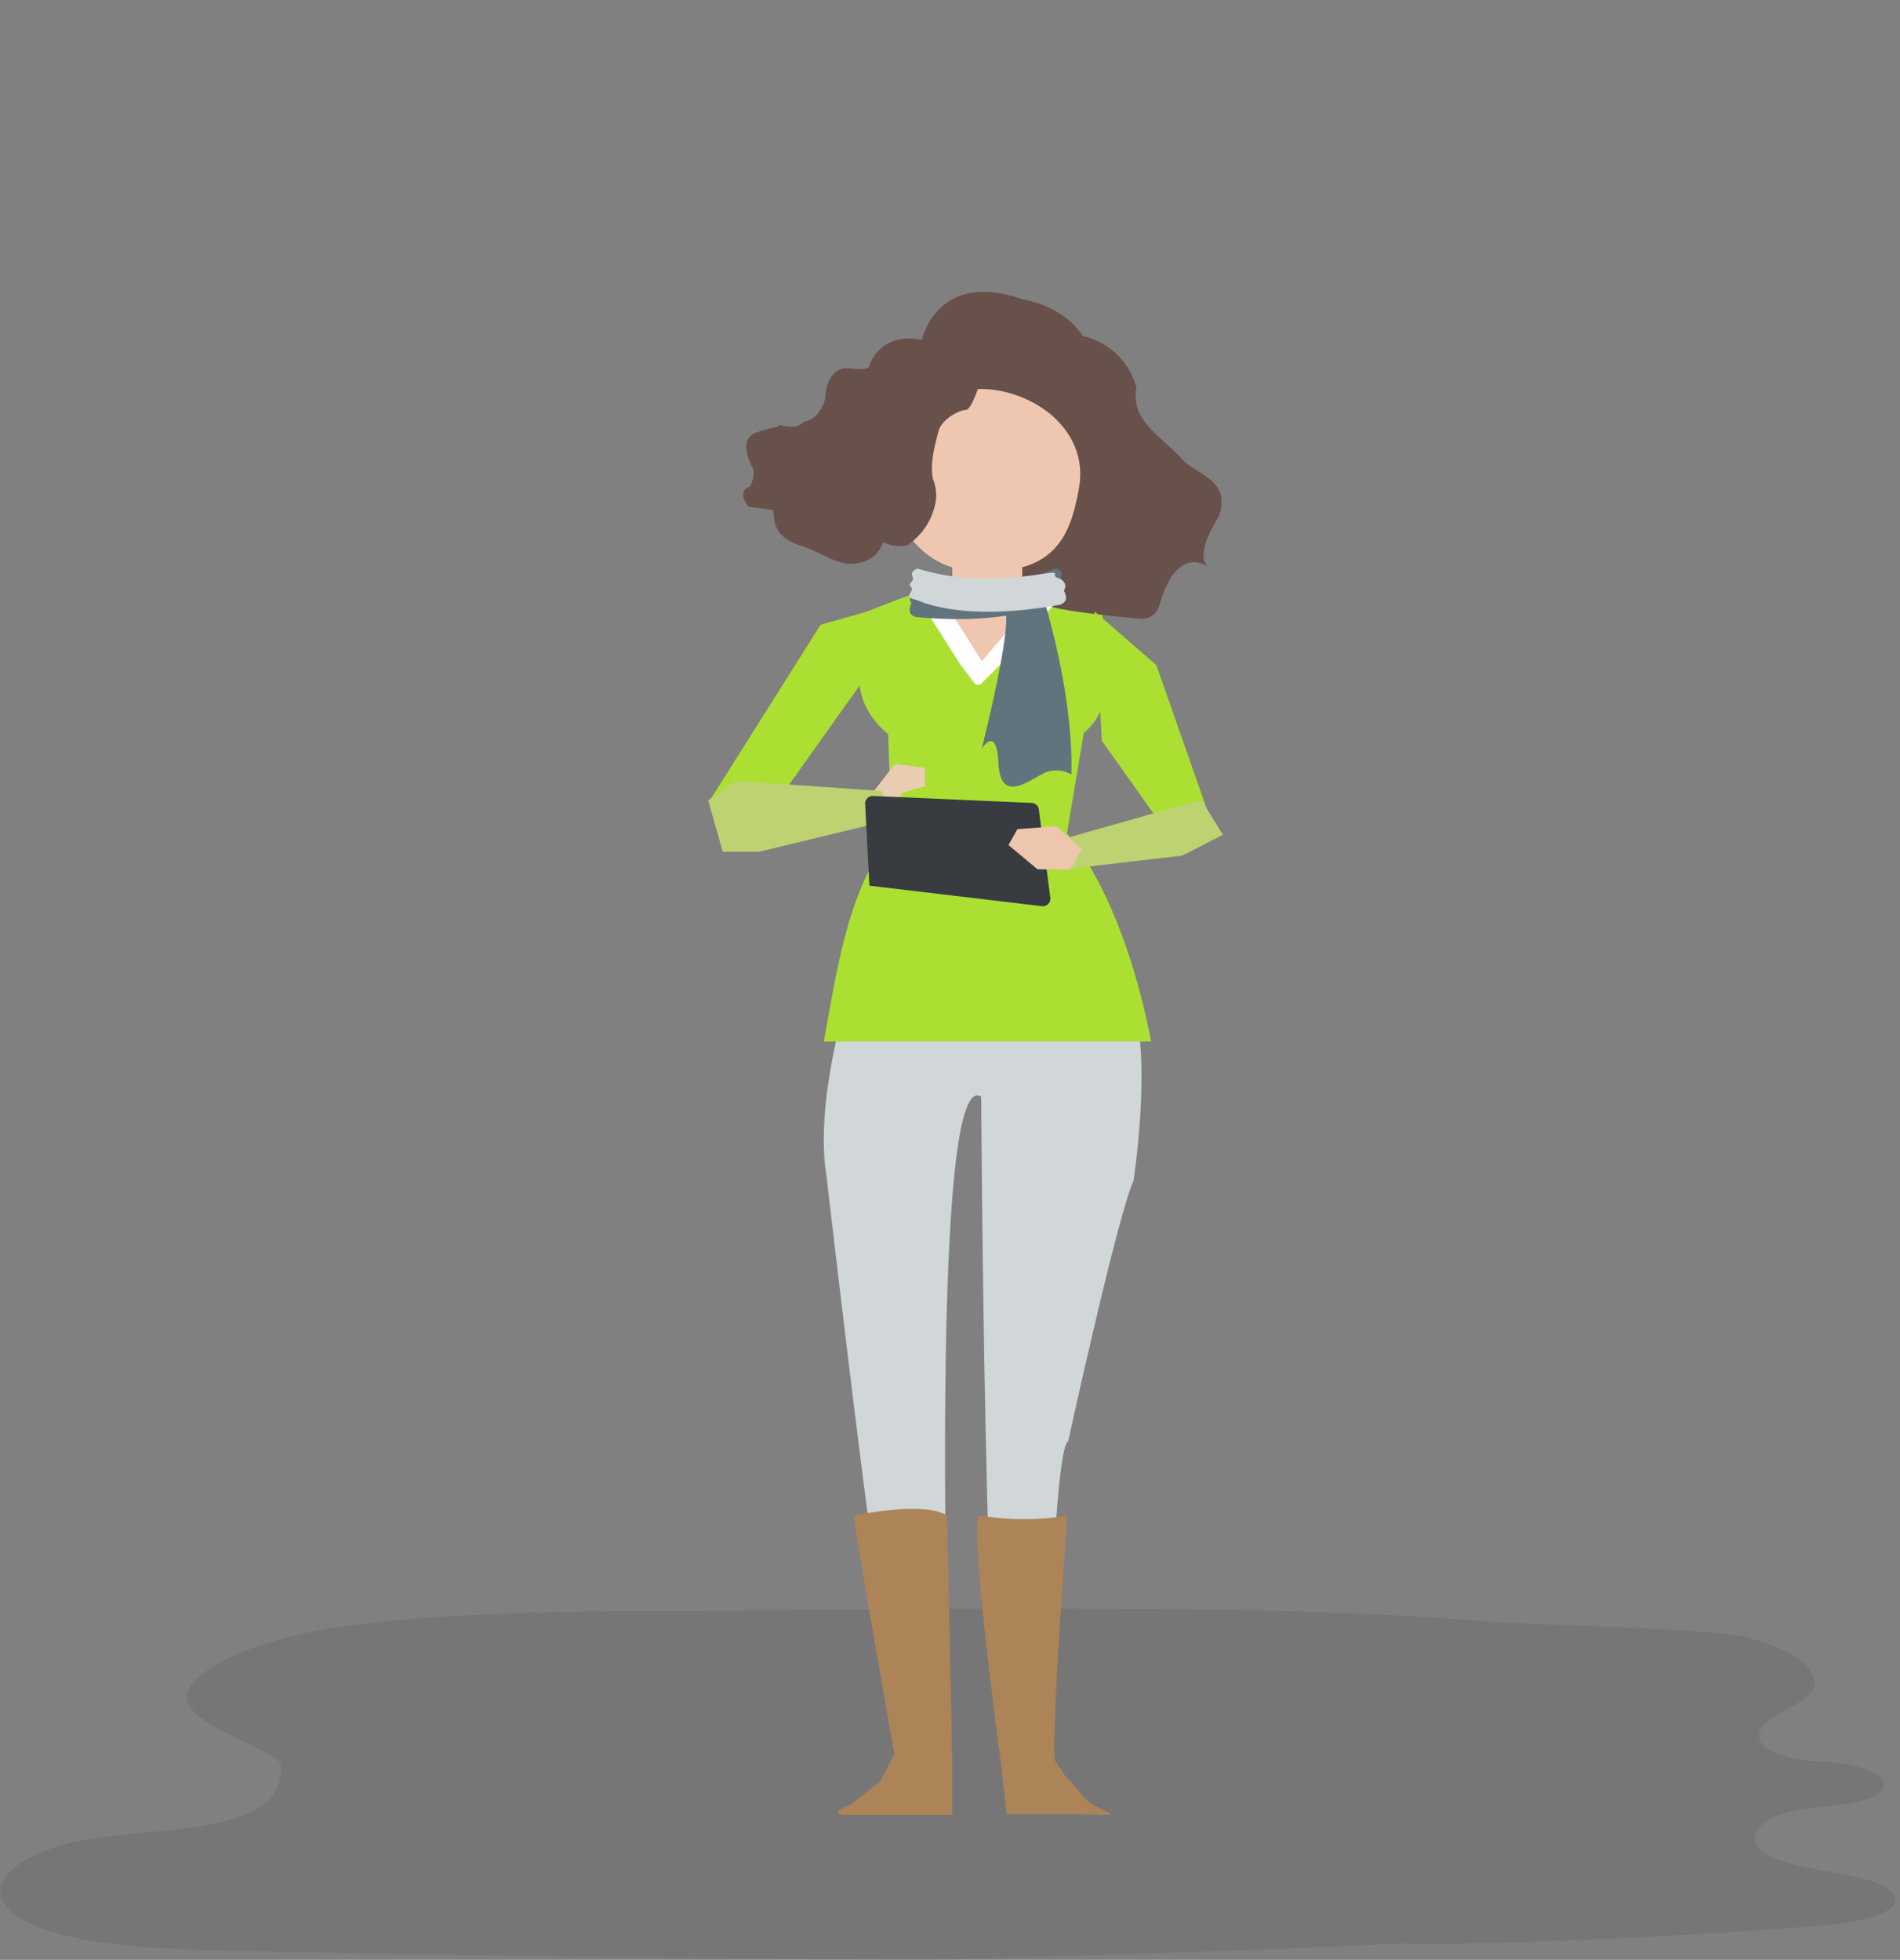 <svg xmlns="http://www.w3.org/2000/svg" height="303.81" viewBox="0 0 294.53 303.81">
  <rect x="0" y="0" width="294.53" height="303.81" fill="#808080" stroke="none"/>
  <title>all-characters</title>
  <g id="shadow">
    <path d="M147,249.41c-20.29.07-21.89.22-39.69.33-8,0-28.53-.1-45.08,1.36-2,.17-3.9.37-5.84.6-8.78,1-17.16,3.08-22.65,6.25-11.48,6.62.47,9.82,8,14a4.81,4.81,0,0,1,1.52,1.12,2,2,0,0,1,.3,1.13c.17,11.38-22.54,8.47-34,11.83-6.48,1.89-11,5.43-9.08,8.74,4.19,7.27,26.57,7.47,39.82,7.73,56.84,1.15,101.85,1.37,106.72,1.24Z" fill="#272525" opacity="0.11"/>
    <rect x="146.98" y="249.42" width="0" height="54.386" fill="#272525" opacity="0.11"/>
    <path transform="translate(0 0)" d="M147,303.76c73.93-2.08,67.85-2.77,72.07-2.37,0,0,25,0,61.59-2.75,5.83-.44,13.13-1.58,13.16-4.17,0-1.8-3.83-3.15-7.62-3.85-6.64-1.24-15.32-2.32-14.06-6.34.46-1.47,2.63-2.82,5.63-3.5,2.32-.53,5-.67,7.51-1s5.09-.91,6.15-1.95c2.85-2.82-4.32-4.51-9.37-4.77-6-.31-11-2.3-8.88-5.29,1.45-2.08,6.18-3.48,7.62-5.57a2.52,2.52,0,0,0,.19-2.6c-1.12-2.51-5.4-4.58-10.47-5.86s-34.21-1.9-40-2.37c-22.5-1.83-45.51-2-68.4-2l-15.16,0Z" fill="#272525" opacity="0.11"/>
  </g>

<g id="emily-device" transform="translate(0 0)">
    <g>
      <polygon points="142.04 92.68 127.21 96.84 109.85 124.37 115.65 131.03 133.44 106 142.04 92.68" fill="#abe032"/>
      <path d="M140.79,273.23h6.5S143.62,164.62,152.1,170c0,0,.57,101.82,3.68,103.23h6.41s1-48.65,3.39-49.78c0,0,7.59-34.79,10.14-40.44,0,0,2.78-18.2,0-27l-44.36-1.41s-5.19,16.4-3.21,27.91C128.15,182.54,138.52,273.23,140.79,273.23Z" fill="#d1d6d8"/>
      <path d="M137.67,113.79l.57,15.51c-7,8.86-8.61,21.88-10.54,32.15h50.74c-4.45-23.1-13.05-32.25-13.05-32.25L168,113.62c3.64-3,3.84-7.72,3.84-9.82s-1-8.59-1-8.59S155.67,89.08,152,89.08s-18.6,6.13-18.6,6.13v8.42C132.21,109.76,137.67,113.79,137.67,113.79Z" fill="#abe032"/>
      <path d="M134.48,82.8s.29,4.62-2.64,3.15a4.27,4.27,0,0,1-3.38-.33,32,32,0,0,1-3.43-3l-4.77-1a20.55,20.55,0,0,1-.21-2.51c.1,0-4-.57-4-.57s-2.06-2.25.21-3.16c0,0,1-1.81.41-2.85,0,0-2.6-4.47.69-5.52s3.06-.7,3.3-1,.07-.18.07-.18,2.67,1,3.93-.48c0,0,2.3-.1,3.27-3.58,0,0,0-4.72,3.44-4.7,0,0,3.35.53,3.38-.37,0,0,1.58-5.35,8.15-4,0,0,2.29-11,15.71-6.27,0,0,6.12.83,9.24,5.66A11.07,11.07,0,0,1,176.13,60s0,.1,0,.28c-.81,5,3.83,7.28,7.21,11,2.16,2.39,7.57,3,5.58,8.82,0,0-4.23,6.25-1.33,8,0,0-5-4.39-7.9,5.82a2.78,2.78,0,0,1-2.9,2c-4.16-.37-12.6-1.22-14.88-2.19a10.37,10.37,0,0,1-6.37-9.39C155.36,77.32,134.48,82.8,134.48,82.8Z" fill="#68504b"/>
      <path d="M133.64,82q-.93,3.51-3.38,1.85l-.24-.31a9.88,9.88,0,0,0-1.28-1c-2.08-1-5.26-.13-5.81-3-.39-2-.48-6.7,1.31-7.81s3.52-1.35,5.17-2.66-.64-3.39-2.18-2.18c-1.86,1.48-5.19,1.39-6.73,3.09-1.29,1.42-.65,4.35-.64,6.08,0,4.85-.34,7.08,4.72,8.69,3.23,1,6,3.76,9.66,2.18a4.43,4.43,0,0,0,1.58-7.16c-1.33-1.48-3.5.71-2.18,2.18Z" fill="#68504b"/>
      <path d="M167.27,75.57c-1.35,7.69-3.84,14.19-17.52,12.81-7.38-.74-12.84-8.68-11.49-16.37a14.15,14.15,0,0,1,16.38-11.49C162.33,61.87,168.62,67.87,167.27,75.57Z" fill="#efc7b0"/>
      <rect x="147.62" y="75.42" width="10.84" height="27.06" rx="3.23" fill="#efc7b0"/>
      <path d="M153,105.77l-1,.29a1.2,1.2,0,0,1-1.44-.37l-9.26-14.61a.8.8,0,0,1,.48-1.16l1-.4a1.21,1.21,0,0,1,1.44.37l9.25,14.61A.89.89,0,0,1,153,105.77Z" fill="#fff"/>
      <path d="M151.31,105.65l.06,0a1.73,1.73,0,0,0,2.08-.31L164.7,92.15a1.07,1.07,0,0,0-.39-1.67l-.07,0a1.73,1.73,0,0,0-2.08.31L150.92,104A1.06,1.06,0,0,0,151.31,105.65Z" fill="#fff"/>
      <path d="M147.6,273.18v8.15H130.65c-.72,0-1.56-.58.81-1.41a2.07,2.07,0,0,0,.53-.28l4-3.11a2.23,2.23,0,0,0,.59-.7l2.18-4.09Z" fill="#ac8457"/>
      <path d="M155.13,273l.92,8.23h10.43c.33,0,6.05.17,5.79,0l-2.2-1.11a7.79,7.79,0,0,1-2.66-2.25,3.16,3.16,0,0,0-.28-.39c-.59-.51-1-1.21-1.53-1.68a4.6,4.6,0,0,1-1-1.36l-1-1.42c-.41-1-.25-.81-.49-.79Z" fill="#ac8457"/>
      <path d="M132.42,234.94s10.74-2.33,14.4,0l.8,38.29h-8.75S131.6,232.46,132.42,234.94Z" fill="#ac8457"/>
      <path d="M152,234.94a41.15,41.15,0,0,0,13.48,0s-2.59,34.19-1.94,38a.33.33,0,0,1-.34.36l-8,.42S149.78,233.72,152,234.94Z" fill="#ac8457"/>
      <rect x="149.11" y="101.06" width="0.65" height="6.49" transform="translate(-32.64 112.07) rotate(-37.36)" fill="#abe032"/>
      <rect x="153.83" y="101.01" width="0.78" height="6.82" transform="translate(119.01 -78.47) rotate(45)" fill="#abe032"/>
      <path d="M161.44,91.67s5,15.22,4.64,28.39a4.6,4.6,0,0,0-4.64,0c-2.59,1.39-6.4,4.18-6.67-1.8s-2.59-2.19-2.59-2.19,4.7-18.49,3.64-21.31S161.44,91.67,161.44,91.67Z" fill="#61737d"/>
      <path d="M142.07,95.66s-1.73-.22-.77-2.16a1.07,1.07,0,0,1,0-1.37c.52-.86,1.46-.54,1.26-1.39s10.11,1.86,21.09-2.62c0,0,1.24.26.87,1.17s.92.86.3,1.59,1.55,1.45-.6,2C163.83,93,157.73,97.12,142.07,95.66Z" fill="#61737d"/>
      <path d="M164.25,93.76s1.73-.37.64-2.2a1.06,1.06,0,0,0,0-1.37c-.57-.81-1.5-.41-1.35-1.27s-10,2.72-21.3-.78c0,0-1.22.36-.79,1.24s-.87.92-.21,1.59-1.45,1.58.74,2C142.29,93,148.66,96.56,164.25,93.76Z" fill="#d1d6d8"/>
      <polygon points="169.69 94.8 179.25 103.1 187.54 126.75 183.29 132.43 170.81 114.83 169.69 94.8" fill="#abe032"/>
      <polygon points="189.56 129.41 186.22 123.98 165.68 129.81 164.53 134.82 183.26 132.64 189.56 129.41" fill="#bdd271"/>
      <polygon points="135.56 122.51 138.73 118.42 143.37 119.03 143.4 121.86 139.82 122.94 138.51 125.46 135.21 125.16 135.56 122.51" fill="#e9cdb0"/>
      <polygon points="109.78 124.08 114.03 121.05 136.64 122.61 138.5 127.01 117.7 132.03 112.04 132.05 109.78 124.08" fill="#bdd271"/>
      <path d="M134.12,124.67a1.17,1.17,0,0,1,1.25-1.28l24.55,1.08a1.14,1.14,0,0,1,1.11,1h0l1.79,13.73a1.18,1.18,0,0,1-1.42,1.26l-26.63-3.16" fill="#383b40"/>
      <polygon points="167.66 131.63 163.76 128.09 157.71 128.53 156.33 131 160.82 134.75 165.92 134.82 167.66 131.63" fill="#eec6ae"/>
      <path d="M130.31,60.1c1.63-.44,3.2.36,4.64,1.16A5.38,5.38,0,0,1,137.87,57c1.44-.8,3-1.12,4.4-2.06,1.67-1.14,3.23-3.22,5-3,2.08.24,3.47,3.43,5,5.28a1.73,1.73,0,0,1,.11,2,1.46,1.46,0,0,1-.34.45,1.41,1.41,0,0,1-.32.23c-.45,1.35-1.32,3.63-2,3.65-1,0-3.8,1.44-4.26,3.36s-1.38,4.83-.83,7.38h0a6.48,6.48,0,0,1,.22,4.35,10.09,10.09,0,0,1-4.26,5.9c-3.15.65-6.3-1.55-7.35-5.1a4.77,4.77,0,0,0-.92-2.17c-.42-.4-1-.47-1.45-.85-1.8-1.61.9-5.72-.06-8.23-.61-1.58-2.48-1.88-3-3.49C127.15,62.85,128.68,60.54,130.31,60.1Z" fill="#68504b"/>
    </g>
  </g>
</svg>
